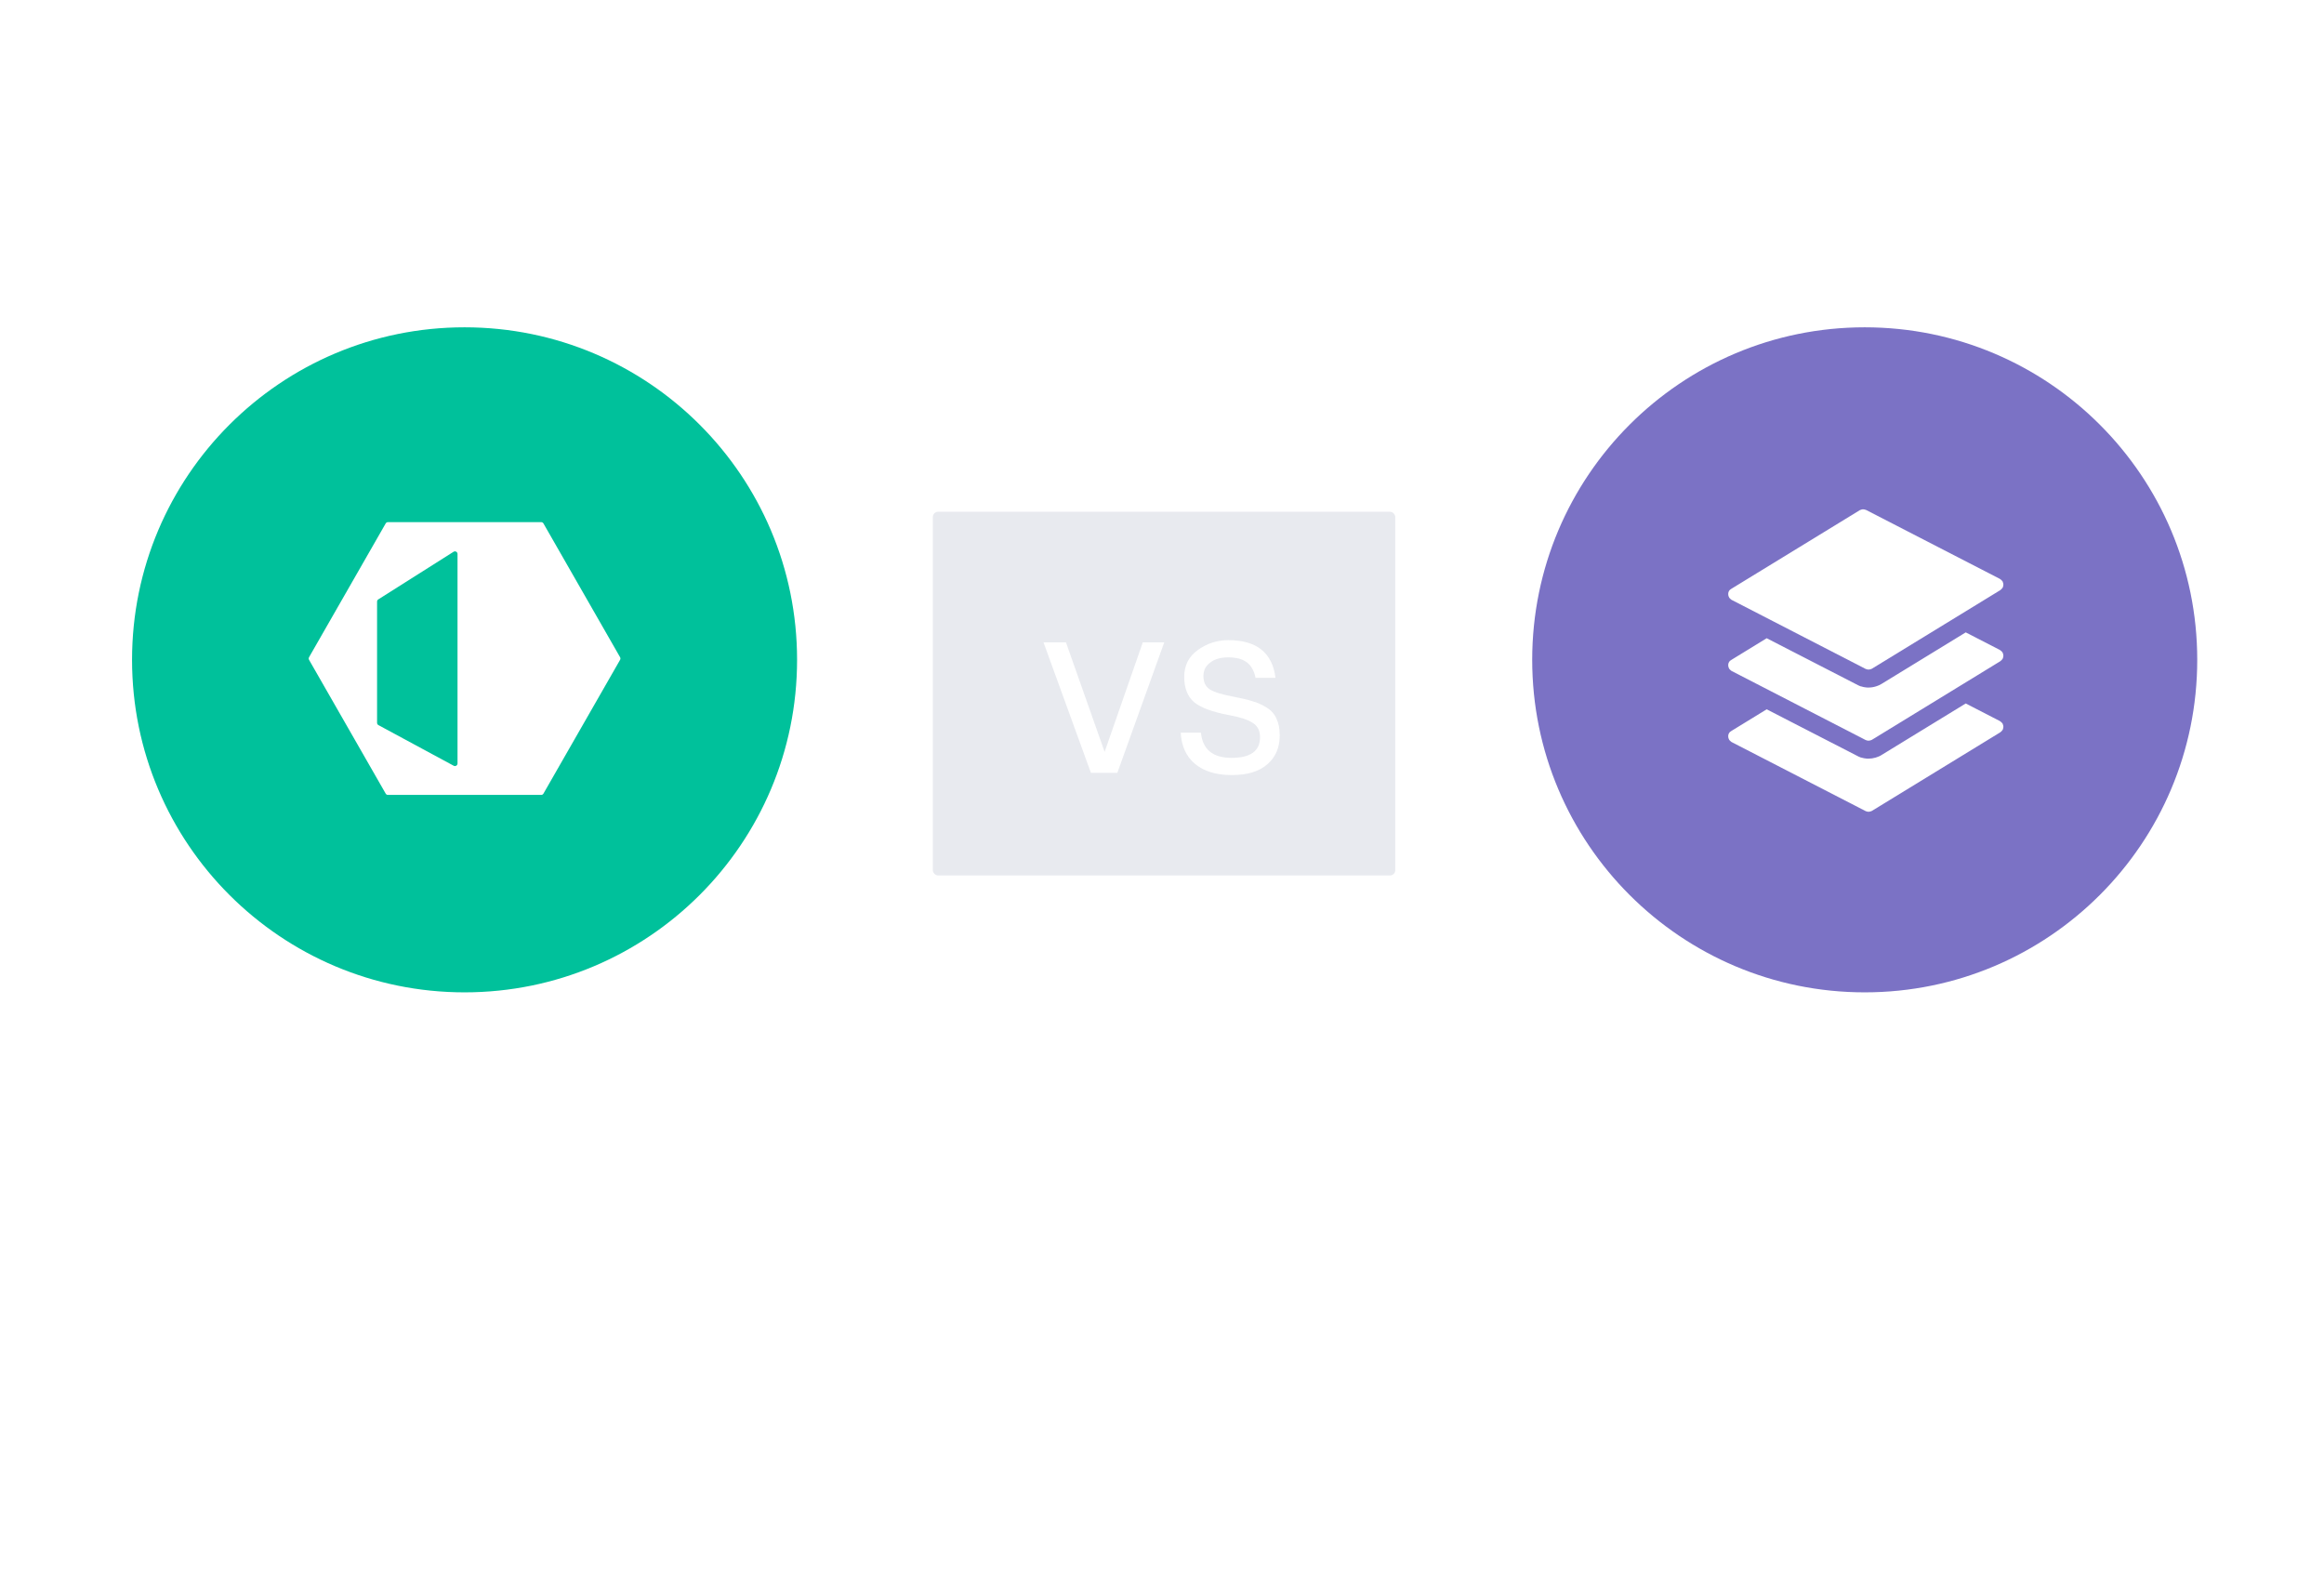 <svg width="440" height="300" viewBox="0 0 440 300" fill="none" xmlns="http://www.w3.org/2000/svg">
<g clip-path="url(#clip0_5694_1890)">
<g filter="url(#filter0_bdiii_5694_1890)">
<path d="M25 643L397 -343H1063.5V643H25Z" fill="white" fill-opacity="0.1"/>
</g>
<g filter="url(#filter1_d_5694_1890)">
<circle cx="353.045" cy="122.955" r="62.955" fill="#7B72C5"/>
</g>
<g filter="url(#filter2_d_5694_1890)">
<path fill-rule="evenodd" clip-rule="evenodd" d="M355.369 141.375L355.108 141.464C354.668 141.595 354.221 141.662 353.778 141.662H353.708H353.518L353.286 141.639C353.042 141.62 352.754 141.564 352.454 141.472L352.294 141.443L351.869 141.265C351.589 141.132 341.886 136.139 334.484 132.324C330.981 134.469 328.235 136.152 327.818 136.41C327.626 136.517 327.451 136.657 327.337 136.866C327.197 137.115 327.176 137.392 327.223 137.654C327.224 137.666 327.224 137.677 327.226 137.688C327.252 137.814 327.302 137.93 327.366 138.044C327.382 138.07 327.382 138.099 327.401 138.125C327.406 138.134 327.414 138.137 327.419 138.146C327.467 138.211 327.529 138.263 327.592 138.319C327.655 138.383 327.718 138.446 327.795 138.493C327.8 138.496 327.807 138.505 327.813 138.508C328.146 138.691 352.893 151.439 353.234 151.602C353.261 151.616 353.288 151.614 353.314 151.624C353.428 151.67 353.54 151.702 353.664 151.712C353.693 151.716 353.722 151.716 353.75 151.716C353.88 151.716 354.004 151.7 354.133 151.659C354.154 151.653 354.173 151.643 354.192 151.634C354.274 151.604 354.355 151.59 354.428 151.541L378.702 136.683C378.741 136.663 378.761 136.626 378.795 136.602C378.86 136.555 378.916 136.506 378.971 136.447C379.03 136.385 379.078 136.32 379.122 136.25C379.142 136.215 379.173 136.194 379.19 136.156C379.207 136.123 379.205 136.087 379.219 136.052C379.246 135.974 379.265 135.897 379.278 135.814C379.29 135.738 379.298 135.664 379.295 135.588C379.291 135.514 379.28 135.441 379.262 135.365C379.243 135.285 379.219 135.207 379.183 135.132C379.169 135.098 379.169 135.062 379.15 135.029C379.13 134.995 379.097 134.974 379.073 134.942C379.025 134.873 378.972 134.816 378.912 134.758C378.85 134.704 378.791 134.657 378.722 134.618C378.685 134.594 378.662 134.561 378.625 134.543L372.169 131.217L356.208 140.987C355.927 141.182 355.574 141.309 355.369 141.375Z" fill="white"/>
<path fill-rule="evenodd" clip-rule="evenodd" d="M355.381 127.911L355.133 127.996C354.697 128.131 354.227 128.202 353.75 128.202H353.561L353.286 128.177C353.025 128.158 352.714 128.094 352.395 127.993L352.247 127.963L351.87 127.805C351.566 127.66 341.877 122.674 334.485 118.864C330.982 121.011 328.235 122.694 327.819 122.953C327.626 123.059 327.451 123.198 327.338 123.407C327.198 123.656 327.176 123.933 327.223 124.197C327.224 124.207 327.224 124.218 327.226 124.228C327.253 124.356 327.303 124.471 327.366 124.585C327.382 124.611 327.382 124.639 327.401 124.666C327.406 124.676 327.415 124.68 327.419 124.687C327.468 124.752 327.529 124.806 327.592 124.862C327.656 124.924 327.719 124.988 327.796 125.035C327.8 125.039 327.808 125.046 327.814 125.049C328.146 125.232 352.893 137.983 353.235 138.146C353.262 138.158 353.288 138.156 353.315 138.166C353.428 138.212 353.541 138.244 353.664 138.254C353.694 138.257 353.722 138.256 353.75 138.256C353.88 138.259 354.005 138.239 354.133 138.201C354.154 138.192 354.173 138.184 354.193 138.176C354.274 138.146 354.356 138.133 354.429 138.082L378.702 123.226C378.742 123.203 378.762 123.168 378.796 123.145C378.861 123.097 378.917 123.048 378.972 122.99C379.03 122.927 379.079 122.864 379.122 122.792C379.142 122.757 379.173 122.736 379.191 122.699C379.207 122.666 379.205 122.631 379.219 122.594C379.247 122.518 379.265 122.44 379.279 122.357C379.291 122.282 379.299 122.205 379.295 122.132C379.292 122.055 379.281 121.984 379.262 121.909C379.244 121.829 379.219 121.749 379.184 121.676C379.169 121.64 379.169 121.606 379.15 121.573C379.13 121.538 379.097 121.517 379.074 121.486C379.026 121.416 378.973 121.357 378.913 121.3C378.851 121.245 378.791 121.2 378.723 121.157C378.686 121.135 378.663 121.104 378.627 121.084L372.171 117.758L356.207 127.528C355.912 127.725 355.576 127.848 355.381 127.911Z" fill="white"/>
<path fill-rule="evenodd" clip-rule="evenodd" d="M353.323 94.59C353.278 94.566 353.23 94.564 353.185 94.547C353.116 94.517 353.048 94.494 352.974 94.481C352.883 94.461 352.796 94.458 352.704 94.461C352.646 94.462 352.59 94.464 352.529 94.477C352.425 94.494 352.327 94.531 352.231 94.577C352.205 94.59 352.172 94.589 352.143 94.605C351.822 94.79 329.082 108.708 327.819 109.492C327.627 109.598 327.452 109.74 327.338 109.946C327.198 110.196 327.177 110.475 327.224 110.737C327.225 110.748 327.225 110.758 327.227 110.768C327.253 110.896 327.303 111.011 327.367 111.124C327.383 111.151 327.383 111.181 327.402 111.207C327.406 111.216 327.415 111.219 327.42 111.227C327.468 111.294 327.53 111.345 327.593 111.402C327.656 111.463 327.719 111.528 327.796 111.574C327.801 111.58 327.808 111.587 327.814 111.589C328.147 111.772 352.894 124.519 353.235 124.684C353.262 124.696 353.289 124.696 353.315 124.705C353.429 124.752 353.541 124.782 353.665 124.792C353.694 124.795 353.723 124.795 353.751 124.795C353.881 124.795 354.005 124.779 354.134 124.739C354.155 124.732 354.174 124.722 354.193 124.716C354.275 124.685 354.356 124.671 354.429 124.622L378.703 109.766C378.742 109.743 378.762 109.706 378.796 109.683C378.861 109.636 378.917 109.586 378.972 109.528C379.031 109.467 379.079 109.403 379.123 109.33C379.143 109.297 379.174 109.274 379.191 109.237C379.208 109.204 379.206 109.169 379.22 109.134C379.247 109.054 379.266 108.978 379.279 108.895C379.291 108.82 379.299 108.745 379.296 108.668C379.292 108.595 379.281 108.522 379.263 108.449C379.244 108.365 379.22 108.289 379.184 108.213C379.17 108.179 379.17 108.144 379.151 108.113C379.131 108.077 379.098 108.057 379.074 108.024C379.026 107.957 378.973 107.897 378.913 107.841C378.852 107.784 378.791 107.739 378.724 107.697C378.687 107.674 378.664 107.64 378.627 107.625L353.323 94.59Z" fill="white"/>
</g>
<path d="M316.499 230.188V206.906H320.862V230.188H316.499ZM331.01 230.188V210.325H324.53V206.906H341.853V210.325H335.373V230.188H331.01ZM341.257 230.188L349.04 206.906H354.706L362.391 230.188H357.897L356.041 224.425H347.151L345.328 230.188H341.257ZM351.612 210.455L348.161 221.266H355.031L351.612 210.455ZM365.944 230.188V206.906H371.74L377.862 222.797L383.854 206.906H389.585V230.188H385.254V212.605L378.318 230.188H376.918L369.852 212.605V230.188H365.944Z" fill="white"/>
<g filter="url(#filter3_d_5694_1890)">
<circle cx="87.955" cy="122.955" r="62.955" fill="#00C19B"/>
</g>
<g filter="url(#filter4_d_5694_1890)">
<path fill-rule="evenodd" clip-rule="evenodd" d="M58.511 122.463C58.423 122.615 58.423 122.803 58.511 122.955L73.022 148.285C73.109 148.437 73.27 148.53 73.444 148.53L102.467 148.53C102.641 148.53 102.802 148.437 102.889 148.285L117.4 122.955C117.487 122.803 117.487 122.615 117.4 122.463L102.889 97.133C102.802 96.981 102.641 96.888 102.467 96.888L73.444 96.888C73.27 96.888 73.109 96.981 73.022 97.133L58.511 122.463ZM71.39 111.932L71.39 134.882C71.39 135.063 71.489 135.229 71.647 135.315L85.904 143.011C86.229 143.186 86.622 142.949 86.622 142.578L86.622 102.911C86.622 102.525 86.2 102.289 85.875 102.495L71.618 111.516C71.476 111.606 71.39 111.763 71.39 111.932Z" fill="white"/>
</g>
<path d="M52.126 230.514C48.522 230.514 45.722 229.45 43.725 227.323C41.749 225.196 40.762 222.319 40.762 218.694V218.433C40.762 214.96 41.825 212.116 43.953 209.902C46.102 207.666 48.805 206.548 52.061 206.548C54.84 206.548 57.13 207.243 58.932 208.632C60.755 210.021 61.797 212.04 62.058 214.689H57.662C57.162 211.563 55.306 210 52.093 210C50.031 210 48.381 210.759 47.144 212.279C45.928 213.777 45.32 215.817 45.32 218.401V218.661C45.32 221.288 45.917 223.339 47.111 224.816C48.305 226.27 49.977 226.997 52.126 226.997C53.776 226.997 55.122 226.585 56.164 225.76C57.227 224.913 57.868 223.687 58.085 222.08H62.318C61.992 224.816 60.918 226.91 59.094 228.365C57.293 229.798 54.97 230.514 52.126 230.514ZM66.07 230.188V206.906H71.866L77.988 222.797L83.979 206.906H89.71V230.188H85.379V212.605L78.444 230.188H77.043L69.977 212.605V230.188H66.07ZM99.37 226.769H101.91C104.472 226.769 106.393 226.075 107.674 224.685C108.976 223.274 109.627 221.255 109.627 218.629V218.368C109.627 213.006 107.044 210.325 101.877 210.325H99.37V226.769ZM95.039 230.188V206.906H102.105C106.056 206.906 109.052 207.937 111.093 210C113.133 212.04 114.154 214.808 114.154 218.303V218.596C114.154 222.113 113.122 224.924 111.06 227.03C108.998 229.136 105.991 230.188 102.04 230.188H95.039ZM118.285 230.188V206.906H126.621C131.701 206.906 134.24 208.925 134.24 212.963V213.093C134.24 215.633 133.014 217.283 130.561 218.043C132.146 218.39 133.318 219.009 134.078 219.899C134.837 220.789 135.217 222.004 135.217 223.546V223.676C135.217 225.825 134.534 227.453 133.166 228.56C131.798 229.646 129.823 230.188 127.239 230.188H118.285ZM122.518 227.095H126.718C129.541 227.095 130.952 225.858 130.952 223.383V223.253C130.952 222.037 130.583 221.136 129.844 220.55C129.128 219.942 127.988 219.638 126.425 219.638H122.518V227.095ZM122.518 216.707H126.1C127.511 216.707 128.52 216.436 129.128 215.893C129.758 215.351 130.072 214.482 130.072 213.288V213.158C130.072 212.051 129.747 211.248 129.096 210.748C128.444 210.249 127.424 210 126.035 210H122.518V216.707Z" fill="white"/>
<g filter="url(#filter5_b_5694_1890)">
<rect x="176.615" y="96.887" width="87.546" height="68.857" rx="0.984" fill="#BCC3D0" fill-opacity="0.35" style="mix-blend-mode:multiply"/>
<path d="M206.54 146.315L197.569 121.621H201.819L209.137 142.349L216.361 121.621H220.422L211.545 146.315H206.54ZM233.226 146.74C230.267 146.74 227.937 146.032 226.238 144.616C224.569 143.199 223.672 141.232 223.546 138.714H227.371C227.686 141.893 229.622 143.482 233.178 143.482C236.767 143.482 238.561 142.176 238.561 139.564C238.561 138.336 238.105 137.439 237.192 136.872C236.31 136.274 234.847 135.786 232.801 135.409C229.59 134.81 227.355 133.992 226.096 132.953C224.837 131.883 224.207 130.278 224.207 128.137C224.207 125.997 225.057 124.313 226.757 123.085C228.488 121.826 230.424 121.196 232.565 121.196C237.916 121.196 240.89 123.573 241.488 128.326H237.711C237.428 126.973 236.877 125.997 236.059 125.399C235.24 124.769 234.06 124.454 232.517 124.454C231.101 124.454 229.968 124.785 229.118 125.446C228.268 126.075 227.843 126.925 227.843 127.996C227.843 129.129 228.237 129.963 229.023 130.498C229.842 131.033 231.369 131.505 233.603 131.915C235.083 132.198 236.263 132.481 237.145 132.764C238.057 133.016 238.939 133.41 239.789 133.945C240.67 134.48 241.3 135.188 241.677 136.07C242.087 136.919 242.291 137.974 242.291 139.233C242.291 141.531 241.504 143.357 239.93 144.71C238.388 146.064 236.153 146.74 233.226 146.74Z" fill="white"/>
</g>
</g>
<defs>
<filter id="filter0_bdiii_5694_1890" x="8.354" y="-353.404" width="1071.79" height="1021.37" filterUnits="userSpaceOnUse" color-interpolation-filters="sRGB">
<feFlood flood-opacity="0" result="BackgroundImageFix"/>
<feGaussianBlur in="BackgroundImageFix" stdDeviation="5.202"/>
<feComposite in2="SourceAlpha" operator="in" result="effect1_backgroundBlur_5694_1890"/>
<feColorMatrix in="SourceAlpha" type="matrix" values="0 0 0 0 0 0 0 0 0 0 0 0 0 0 0 0 0 0 127 0" result="hardAlpha"/>
<feOffset dy="8.323"/>
<feGaussianBlur stdDeviation="8.323"/>
<feColorMatrix type="matrix" values="0 0 0 0 0 0 0 0 0 0 0 0 0 0 0 0 0 0 0.25 0"/>
<feBlend mode="normal" in2="effect1_backgroundBlur_5694_1890" result="effect2_dropShadow_5694_1890"/>
<feBlend mode="normal" in="SourceGraphic" in2="effect2_dropShadow_5694_1890" result="shape"/>
<feColorMatrix in="SourceAlpha" type="matrix" values="0 0 0 0 0 0 0 0 0 0 0 0 0 0 0 0 0 0 127 0" result="hardAlpha"/>
<feOffset dx="0.832" dy="0.832"/>
<feGaussianBlur stdDeviation="2.705"/>
<feComposite in2="hardAlpha" operator="arithmetic" k2="-1" k3="1"/>
<feColorMatrix type="matrix" values="0 0 0 0 1 0 0 0 0 1 0 0 0 0 1 0 0 0 0.05 0"/>
<feBlend mode="normal" in2="shape" result="effect3_innerShadow_5694_1890"/>
<feColorMatrix in="SourceAlpha" type="matrix" values="0 0 0 0 0 0 0 0 0 0 0 0 0 0 0 0 0 0 127 0" result="hardAlpha"/>
<feOffset dy="0.832"/>
<feGaussianBlur stdDeviation="0.208"/>
<feComposite in2="hardAlpha" operator="arithmetic" k2="-1" k3="1"/>
<feColorMatrix type="matrix" values="0 0 0 0 1 0 0 0 0 1 0 0 0 0 1 0 0 0 0.05 0"/>
<feBlend mode="normal" in2="effect3_innerShadow_5694_1890" result="effect4_innerShadow_5694_1890"/>
<feColorMatrix in="SourceAlpha" type="matrix" values="0 0 0 0 0 0 0 0 0 0 0 0 0 0 0 0 0 0 127 0" result="hardAlpha"/>
<feOffset dy="-0.832"/>
<feGaussianBlur stdDeviation="0.208"/>
<feComposite in2="hardAlpha" operator="arithmetic" k2="-1" k3="1"/>
<feColorMatrix type="matrix" values="0 0 0 0 0 0 0 0 0 0 0 0 0 0 0 0 0 0 0.15 0"/>
<feBlend mode="normal" in2="effect4_innerShadow_5694_1890" result="effect5_innerShadow_5694_1890"/>
</filter>
<filter id="filter1_d_5694_1890" x="288.123" y="60" width="129.844" height="129.844" filterUnits="userSpaceOnUse" color-interpolation-filters="sRGB">
<feFlood flood-opacity="0" result="BackgroundImageFix"/>
<feColorMatrix in="SourceAlpha" type="matrix" values="0 0 0 0 0 0 0 0 0 0 0 0 0 0 0 0 0 0 127 0" result="hardAlpha"/>
<feOffset dy="1.967"/>
<feGaussianBlur stdDeviation="0.984"/>
<feColorMatrix type="matrix" values="0 0 0 0 0 0 0 0 0 0 0 0 0 0 0 0 0 0 0.25 0"/>
<feBlend mode="normal" in2="BackgroundImageFix" result="effect1_dropShadow_5694_1890"/>
<feBlend mode="normal" in="SourceGraphic" in2="effect1_dropShadow_5694_1890" result="shape"/>
</filter>
<filter id="filter2_d_5694_1890" x="317.944" y="89.82" width="70.203" height="70.203" filterUnits="userSpaceOnUse" color-interpolation-filters="sRGB">
<feFlood flood-opacity="0" result="BackgroundImageFix"/>
<feColorMatrix in="SourceAlpha" type="matrix" values="0 0 0 0 0 0 0 0 0 0 0 0 0 0 0 0 0 0 127 0" result="hardAlpha"/>
<feOffset dy="1.967"/>
<feGaussianBlur stdDeviation="0.984"/>
<feColorMatrix type="matrix" values="0 0 0 0 0 0 0 0 0 0 0 0 0 0 0 0 0 0 0.25 0"/>
<feBlend mode="normal" in2="BackgroundImageFix" result="effect1_dropShadow_5694_1890"/>
<feBlend mode="normal" in="SourceGraphic" in2="effect1_dropShadow_5694_1890" result="shape"/>
</filter>
<filter id="filter3_d_5694_1890" x="23.033" y="60" width="129.844" height="129.844" filterUnits="userSpaceOnUse" color-interpolation-filters="sRGB">
<feFlood flood-opacity="0" result="BackgroundImageFix"/>
<feColorMatrix in="SourceAlpha" type="matrix" values="0 0 0 0 0 0 0 0 0 0 0 0 0 0 0 0 0 0 127 0" result="hardAlpha"/>
<feOffset dy="1.967"/>
<feGaussianBlur stdDeviation="0.984"/>
<feColorMatrix type="matrix" values="0 0 0 0 0 0 0 0 0 0 0 0 0 0 0 0 0 0 0.25 0"/>
<feBlend mode="normal" in2="BackgroundImageFix" result="effect1_dropShadow_5694_1890"/>
<feBlend mode="normal" in="SourceGraphic" in2="effect1_dropShadow_5694_1890" result="shape"/>
</filter>
<filter id="filter4_d_5694_1890" x="56.478" y="96.888" width="62.955" height="55.577" filterUnits="userSpaceOnUse" color-interpolation-filters="sRGB">
<feFlood flood-opacity="0" result="BackgroundImageFix"/>
<feColorMatrix in="SourceAlpha" type="matrix" values="0 0 0 0 0 0 0 0 0 0 0 0 0 0 0 0 0 0 127 0" result="hardAlpha"/>
<feOffset dy="1.967"/>
<feGaussianBlur stdDeviation="0.984"/>
<feComposite in2="hardAlpha" operator="out"/>
<feColorMatrix type="matrix" values="0 0 0 0 0 0 0 0 0 0 0 0 0 0 0 0 0 0 0.25 0"/>
<feBlend mode="normal" in2="BackgroundImageFix" result="effect1_dropShadow_5694_1890"/>
<feBlend mode="normal" in="SourceGraphic" in2="effect1_dropShadow_5694_1890" result="shape"/>
</filter>
<filter id="filter5_b_5694_1890" x="174.648" y="94.919" width="91.481" height="72.791" filterUnits="userSpaceOnUse" color-interpolation-filters="sRGB">
<feFlood flood-opacity="0" result="BackgroundImageFix"/>
<feGaussianBlur in="BackgroundImageFix" stdDeviation="0.984"/>
<feComposite in2="SourceAlpha" operator="in" result="effect1_backgroundBlur_5694_1890"/>
<feBlend mode="normal" in="SourceGraphic" in2="effect1_backgroundBlur_5694_1890" result="shape"/>
</filter>
<clipPath id="clip0_5694_1890">
<rect width="440" height="300" fill="white"/>
</clipPath>
</defs>
</svg>
